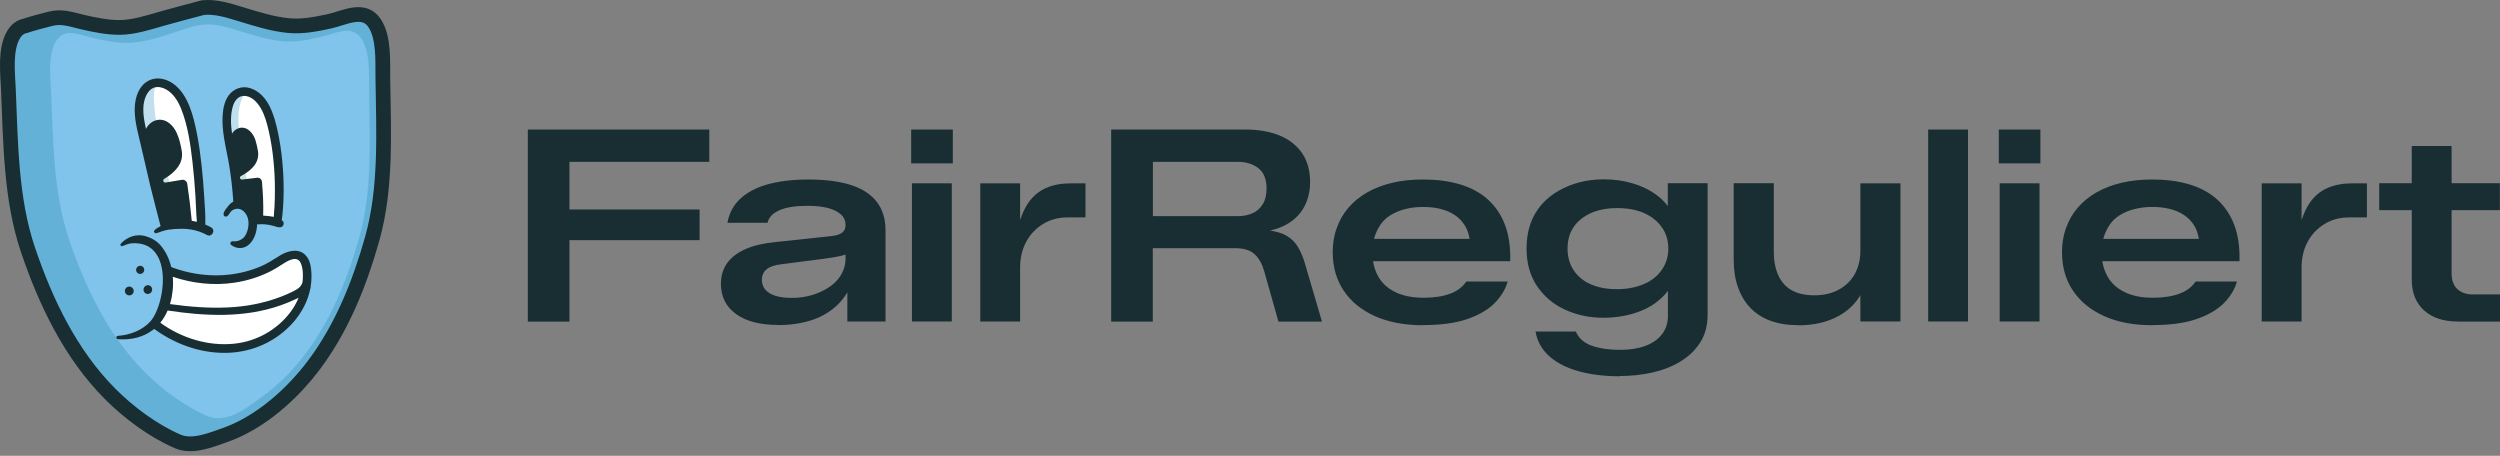 <?xml version="1.0" encoding="utf-8"?>
<svg xmlns="http://www.w3.org/2000/svg" fill="none" height="100%" overflow="visible" preserveAspectRatio="none" style="display: block;" viewBox="0 0 181 33" width="100%">
<rect x="0" y="0" width="181" height="33" fill="#808080" stroke="none"/>
<g clip-path="url(#clip0_0_115)" id="Design">
<g id="Group">
<path d="M38.215 23.276V9.379H51.352V11.718H41.229V15.167H50.65V17.386H41.229V23.285H38.215V23.276Z" fill="#182E33" id="Vector"/>
<path d="M56.336 23.527C55.042 23.527 54.025 23.268 53.294 22.741C52.564 22.214 52.194 21.484 52.194 20.55C52.194 19.976 52.342 19.487 52.629 19.07C52.925 18.654 53.359 18.312 53.951 18.044C54.543 17.776 55.273 17.609 56.142 17.526L60.266 17.082C60.589 17.045 60.83 16.962 60.987 16.833C61.144 16.703 61.218 16.527 61.218 16.306V16.288C61.218 15.992 61.107 15.733 60.885 15.529C60.663 15.326 60.349 15.168 59.942 15.058C59.535 14.956 59.045 14.901 58.472 14.901C57.612 14.901 56.937 15.002 56.447 15.215C55.957 15.428 55.661 15.723 55.569 16.13H52.666C52.786 15.455 53.082 14.882 53.563 14.42C54.044 13.958 54.7 13.597 55.541 13.357C56.383 13.117 57.372 12.996 58.528 12.996C59.776 12.996 60.811 13.135 61.634 13.403C62.457 13.671 63.076 14.087 63.492 14.633C63.908 15.178 64.112 15.862 64.112 16.676V23.278H61.348V20.226L61.644 20.596C61.357 21.243 60.968 21.789 60.469 22.223C59.97 22.658 59.379 22.99 58.685 23.203C57.992 23.416 57.215 23.536 56.328 23.536L56.337 23.526L56.336 23.527ZM57.325 21.567C57.871 21.567 58.379 21.493 58.851 21.345C59.322 21.197 59.738 20.993 60.099 20.744C60.459 20.494 60.727 20.189 60.922 19.847C61.116 19.505 61.217 19.134 61.217 18.746V17.517L61.708 18.201C61.504 18.331 61.245 18.432 60.931 18.515C60.617 18.589 60.2 18.663 59.683 18.728L56.549 19.135C56.077 19.19 55.735 19.31 55.504 19.496C55.273 19.68 55.162 19.94 55.162 20.263C55.162 20.679 55.347 21.003 55.717 21.225C56.086 21.456 56.623 21.567 57.325 21.567Z" fill="#182E33" id="Vector_2"/>
<path d="M65.969 11.829V9.379H68.983V11.829H65.969ZM66.025 23.276V13.272H68.909V23.276H66.025Z" fill="#182E33" id="Vector_3"/>
<path d="M70.971 23.278V13.273H73.856V16.815L73.643 16.741C73.828 15.899 74.087 15.225 74.429 14.716C74.771 14.207 75.206 13.846 75.724 13.615C76.242 13.384 76.852 13.273 77.554 13.273H78.589V15.742H77.286C76.611 15.742 76.01 15.909 75.492 16.232C74.974 16.556 74.568 16.991 74.281 17.536C73.995 18.081 73.856 18.701 73.856 19.385V23.277H70.971V23.278Z" fill="#182E33" id="Vector_4"/>
<path d="M80.448 23.276V9.379H90.183C91.126 9.379 91.958 9.527 92.652 9.814C93.345 10.1 93.891 10.535 94.279 11.099C94.658 11.663 94.852 12.356 94.852 13.17C94.852 13.808 94.723 14.381 94.464 14.899C94.205 15.417 93.807 15.842 93.272 16.175C92.735 16.508 92.042 16.72 91.2 16.831L91.321 16.637C91.996 16.665 92.541 16.776 92.957 16.97C93.373 17.165 93.697 17.451 93.937 17.83C94.178 18.209 94.372 18.681 94.529 19.254L95.712 23.285H92.56L91.525 19.624C91.367 19.078 91.136 18.672 90.812 18.385C90.489 18.098 90.026 17.968 89.398 17.968H83.462V23.285H80.448V23.276L80.448 23.276ZM83.471 15.648H89.637C90.026 15.648 90.377 15.574 90.692 15.435C91.006 15.296 91.246 15.074 91.431 14.769C91.616 14.473 91.699 14.094 91.699 13.641C91.699 12.966 91.496 12.476 91.098 12.171C90.692 11.866 90.211 11.718 89.638 11.718H83.471V15.648L83.471 15.648Z" fill="#182E33" id="Vector_5"/>
<path d="M103.025 23.546C101.675 23.546 100.51 23.324 99.53 22.881C98.55 22.437 97.802 21.826 97.275 21.031C96.748 20.236 96.488 19.312 96.488 18.248C96.488 17.629 96.581 17.046 96.785 16.501C96.978 15.955 97.255 15.465 97.626 15.04C97.986 14.614 98.439 14.245 98.966 13.939C99.493 13.634 100.104 13.403 100.787 13.236C101.472 13.07 102.22 12.996 103.034 12.996C104.005 12.996 104.884 13.107 105.67 13.338C106.455 13.569 107.13 13.921 107.685 14.411C108.239 14.901 108.665 15.511 108.952 16.26C109.238 17.009 109.367 17.887 109.34 18.913H98.32V17.295H106.4C106.336 16.907 106.215 16.565 106.029 16.287C105.845 16.001 105.614 15.76 105.318 15.566C105.022 15.372 104.69 15.224 104.31 15.131C103.922 15.03 103.497 14.983 103.016 14.983C102.536 14.983 102.119 15.039 101.722 15.14C101.324 15.242 100.982 15.39 100.676 15.575C100.381 15.76 100.131 15.991 99.946 16.268C99.762 16.536 99.614 16.842 99.512 17.174C99.411 17.507 99.355 17.868 99.355 18.256C99.355 18.904 99.494 19.477 99.762 19.976C100.03 20.476 100.446 20.864 101.01 21.141C101.565 21.419 102.258 21.557 103.072 21.557C103.839 21.557 104.477 21.455 104.995 21.261C105.512 21.067 105.901 20.771 106.16 20.383H109.155C108.989 20.965 108.665 21.492 108.185 21.973C107.703 22.445 107.038 22.824 106.197 23.111C105.356 23.397 104.292 23.536 103.025 23.536V23.545L103.025 23.546Z" fill="#182E33" id="Vector_6"/>
<path d="M117.272 27.242C116.171 27.242 115.183 27.122 114.304 26.881C113.426 26.641 112.723 26.28 112.178 25.799C111.632 25.318 111.3 24.717 111.17 24.005H114.092C114.286 24.468 114.656 24.81 115.201 25.013C115.746 25.217 116.449 25.328 117.318 25.328C118.003 25.328 118.604 25.235 119.121 25.041C119.629 24.856 120.037 24.579 120.324 24.2C120.619 23.83 120.757 23.386 120.757 22.868V20.141L121.025 20.649C120.757 21.13 120.369 21.546 119.888 21.907C119.408 22.267 118.834 22.535 118.196 22.72C117.549 22.905 116.846 23.007 116.089 23.007C115.09 23.007 114.166 22.812 113.315 22.424C112.464 22.036 111.79 21.463 111.281 20.714C110.773 19.965 110.523 19.05 110.523 17.987C110.523 17.339 110.615 16.748 110.8 16.211C110.986 15.675 111.263 15.213 111.605 14.815C111.956 14.418 112.363 14.085 112.834 13.816C113.305 13.548 113.814 13.336 114.359 13.197C114.914 13.058 115.487 12.984 116.079 12.984C116.846 12.984 117.549 13.077 118.187 13.271C118.825 13.456 119.389 13.724 119.879 14.075C120.369 14.427 120.748 14.852 121.016 15.342L120.748 15.832V13.262H123.632V22.758C123.632 23.553 123.457 24.228 123.096 24.792C122.735 25.356 122.254 25.818 121.653 26.179C121.053 26.54 120.368 26.808 119.62 26.974C118.871 27.14 118.085 27.224 117.262 27.224L117.271 27.242L117.272 27.242ZM117.077 20.936C117.522 20.936 117.928 20.89 118.317 20.797C118.696 20.705 119.038 20.575 119.343 20.409C119.639 20.243 119.898 20.039 120.11 19.799C120.323 19.559 120.489 19.291 120.609 18.985C120.73 18.68 120.785 18.356 120.785 18.005C120.785 17.404 120.628 16.886 120.314 16.452C119.999 16.008 119.574 15.666 119.029 15.425C118.483 15.185 117.836 15.065 117.077 15.065C116.634 15.065 116.227 15.111 115.849 15.203C115.469 15.296 115.146 15.425 114.859 15.591C114.572 15.758 114.322 15.961 114.119 16.192C113.916 16.424 113.758 16.692 113.647 16.997C113.545 17.302 113.49 17.635 113.49 17.996C113.49 18.578 113.629 19.096 113.915 19.54C114.202 19.983 114.609 20.335 115.154 20.575C115.69 20.816 116.329 20.936 117.068 20.936H117.077H117.077Z" fill="#182E33" id="Vector_7"/>
<path d="M130.197 23.543C129.448 23.543 128.783 23.442 128.2 23.229C127.627 23.026 127.137 22.711 126.739 22.304C126.341 21.897 126.046 21.398 125.833 20.806C125.62 20.215 125.519 19.549 125.519 18.791V13.262H128.422V18.208C128.422 18.856 128.523 19.42 128.736 19.901C128.949 20.381 129.263 20.751 129.697 21.001C130.132 21.25 130.677 21.38 131.343 21.38C132.046 21.38 132.647 21.241 133.155 20.955C133.664 20.668 134.043 20.289 134.302 19.808C134.56 19.328 134.691 18.773 134.691 18.153V13.271H137.594V23.276H134.691V20.437L134.958 20.844C134.58 21.732 133.979 22.397 133.146 22.86C132.315 23.322 131.334 23.553 130.187 23.553L130.197 23.544L130.197 23.543Z" fill="#182E33" id="Vector_8"/>
<path d="M139.599 23.276V9.379H142.484V23.276H139.599Z" fill="#182E33" id="Vector_9"/>
<path d="M144.712 11.829V9.379H147.725V11.829H144.712ZM144.777 23.276V13.272H147.661V23.276H144.777Z" fill="#182E33" id="Vector_10"/>
<path d="M155.825 23.546C154.475 23.546 153.31 23.324 152.33 22.881C151.35 22.437 150.601 21.826 150.074 21.031C149.547 20.236 149.289 19.312 149.289 18.248C149.289 17.629 149.381 17.046 149.584 16.501C149.779 15.955 150.056 15.465 150.426 15.04C150.786 14.614 151.239 14.245 151.767 13.939C152.293 13.634 152.903 13.403 153.588 13.236C154.272 13.07 155.021 12.996 155.835 12.996C156.806 12.996 157.684 13.107 158.469 13.338C159.256 13.569 159.93 13.921 160.486 14.411C161.04 14.901 161.465 15.511 161.751 16.26C162.038 17.009 162.167 17.887 162.14 18.913H151.12V17.295H159.2C159.135 16.907 159.016 16.565 158.831 16.287C158.645 16.001 158.415 15.76 158.118 15.566C157.823 15.372 157.49 15.224 157.111 15.131C156.722 15.03 156.297 14.983 155.816 14.983C155.336 14.983 154.92 15.039 154.522 15.14C154.125 15.242 153.782 15.39 153.477 15.575C153.182 15.76 152.932 15.991 152.747 16.268C152.562 16.536 152.413 16.842 152.312 17.174C152.21 17.507 152.155 17.868 152.155 18.256C152.155 18.904 152.294 19.477 152.562 19.976C152.831 20.476 153.246 20.864 153.81 21.141C154.365 21.419 155.058 21.557 155.872 21.557C156.639 21.557 157.276 21.455 157.795 21.261C158.313 21.067 158.701 20.771 158.96 20.383H161.956C161.789 20.965 161.466 21.492 160.984 21.973C160.504 22.445 159.838 22.824 158.997 23.111C158.155 23.397 157.093 23.536 155.826 23.536V23.545L155.825 23.546Z" fill="#182E33" id="Vector_11"/>
<path d="M163.748 23.278V13.273H166.633V16.815L166.42 16.741C166.605 15.899 166.863 15.225 167.205 14.716C167.548 14.207 167.982 13.846 168.5 13.615C169.017 13.384 169.628 13.273 170.33 13.273H171.365V15.742H170.063C169.387 15.742 168.786 15.909 168.269 16.232C167.751 16.556 167.344 16.991 167.058 17.536C166.771 18.081 166.633 18.701 166.633 19.385V23.277H163.748V23.278Z" fill="#182E33" id="Vector_12"/>
<path d="M172.254 15.213V13.262H174.917V15.213H172.254ZM177.939 23.276C176.904 23.276 176.09 23.008 175.499 22.472C174.907 21.936 174.611 21.187 174.611 20.226V10.572H177.496V19.782C177.496 20.29 177.634 20.669 177.911 20.928C178.189 21.187 178.568 21.316 179.03 21.316H181V23.286H177.948L177.939 23.276H177.939ZM177.172 15.213V13.262H180.991V15.213H177.172Z" fill="#182E33" id="Vector_13"/>
</g>
<g id="Group_2">
<path d="M2.032 18.106C0.776 14.406 0.772 10.308 0.607 6.453C0.556 5.285 0.344 3.541 0.997 2.484C1.223 2.118 1.504 1.94 1.815 1.875C2.423 1.675 3.042 1.515 3.662 1.358C4.498 1.148 5.164 1.41 5.992 1.602C6.879 1.807 7.788 1.993 8.698 1.985C9.681 1.977 10.774 1.625 11.73 1.35C12.718 1.065 13.716 0.816 14.708 0.548C15.623 0.466 16.5 0.745 17.364 1.005C18.53 1.356 19.692 1.743 20.909 1.854C21.907 1.946 22.894 1.75 23.865 1.538C24.914 1.309 26.323 0.504 27.105 1.652C27.816 2.697 27.702 4.444 27.718 5.613C27.769 9.468 27.997 13.565 26.949 17.283C26.052 20.469 24.798 23.626 22.813 26.314C21.201 28.496 18.846 30.611 16.25 31.513C15.233 31.866 13.916 32.418 12.853 31.954C11.075 31.179 9.33 29.881 7.969 28.514C5.096 25.627 3.307 21.864 2.032 18.106L2.032 18.106Z" fill="#64B1D8" id="Vector_14" stroke="#182E33" stroke-width="1.067"/>
<path d="M4.056 2.98C4.328 2.538 4.687 2.394 5.082 2.391C5.602 2.387 6.186 2.625 6.727 2.75C7.543 2.939 8.379 3.11 9.218 3.103C9.4 3.102 9.583 3.092 9.765 3.072C11.216 2.913 12.55 2.335 13.934 1.936C14.339 1.82 14.699 1.768 15.042 1.766C15.744 1.76 16.376 1.956 17.193 2.202C18.265 2.524 19.335 2.881 20.455 2.983C20.638 3 20.821 3.007 21.004 3.005C21.841 2.998 22.668 2.814 23.473 2.611C24.007 2.477 24.577 2.229 25.097 2.224C25.493 2.221 25.859 2.359 26.157 2.796C26.812 3.759 26.706 5.366 26.721 6.441C26.768 9.99 26.977 13.76 26.013 17.181C25.188 20.113 24.034 23.018 22.207 25.492C21.309 26.706 20.245 27.809 19.006 28.7C18.108 29.345 16.997 30.268 15.834 30.278C15.547 30.28 15.257 30.227 14.966 30.1C13.33 29.387 11.725 28.193 10.472 26.934C7.828 24.278 6.182 20.814 5.008 17.356C3.852 13.952 3.849 10.18 3.697 6.633C3.65 5.557 3.455 3.953 4.056 2.98Z" fill="#80C3EB" id="Vector_15"/>
</g>
<g id="Group_3">
<path d="M13.845 16.147C13.774 16.131 13.722 16.072 13.715 15.999C13.632 15.118 13.523 14.222 13.392 13.337C13.382 13.264 13.327 13.202 13.259 13.186C13.242 13.182 13.224 13.181 13.206 13.183C13.201 13.184 13.196 13.184 13.191 13.186C13.189 13.186 12.017 13.382 12.017 13.382C11.974 13.389 11.932 13.388 11.892 13.378C11.767 13.349 11.674 13.247 11.655 13.118C11.635 12.989 11.694 12.868 11.807 12.801C12.296 12.514 12.646 12.189 12.845 11.834C12.996 11.566 13.048 11.246 12.991 10.933C12.916 10.521 12.822 10.086 12.64 9.69C12.437 9.25 12.111 8.939 11.767 8.859C11.665 8.835 11.559 8.831 11.452 8.846C11.154 8.887 10.866 9.108 10.719 9.409C10.687 9.474 10.618 9.511 10.547 9.503C10.541 9.502 10.535 9.501 10.529 9.5C10.466 9.485 10.416 9.435 10.402 9.37C10.366 9.195 10.337 9.052 10.312 8.922C10.196 8.299 10.105 7.497 10.444 6.823C10.613 6.486 10.846 6.264 11.119 6.18C11.302 6.124 11.498 6.12 11.702 6.167C11.841 6.2 11.982 6.256 12.12 6.334C12.593 6.602 12.977 7.092 13.26 7.789C13.763 9.029 13.953 10.416 14.105 11.73C14.189 12.458 14.258 13.25 14.315 14.151C14.331 14.395 14.342 14.644 14.353 14.885C14.369 15.266 14.387 15.66 14.423 16.042C14.428 16.097 14.406 16.151 14.365 16.186C14.325 16.221 14.27 16.235 14.217 16.222H14.215C14.196 16.217 14.177 16.212 14.158 16.208C14.061 16.186 13.959 16.166 13.857 16.151C13.853 16.15 13.849 16.149 13.845 16.148V16.147Z" fill="#EAF9F7" id="Vector_16"/>
<path d="M19.017 15.771C18.941 15.753 18.885 15.683 18.887 15.601C18.91 14.844 18.88 14.049 18.797 13.17C18.791 13.107 18.744 13.051 18.686 13.037C18.674 13.034 18.661 13.033 18.648 13.034C18.644 13.034 18.639 13.035 18.635 13.036C18.633 13.036 17.545 13.164 17.545 13.164C17.508 13.168 17.473 13.166 17.438 13.158C17.317 13.13 17.225 13.026 17.209 12.9C17.193 12.774 17.256 12.654 17.37 12.595C17.788 12.376 18.103 12.123 18.307 11.841C18.491 11.586 18.564 11.259 18.507 10.943C18.457 10.662 18.401 10.42 18.336 10.203C18.24 9.882 17.984 9.502 17.647 9.424C17.528 9.397 17.406 9.409 17.282 9.46C17.137 9.521 17.018 9.625 16.949 9.755C16.914 9.819 16.842 9.853 16.771 9.841C16.768 9.84 16.765 9.839 16.762 9.839C16.695 9.823 16.644 9.768 16.634 9.699C16.511 8.851 16.532 8.197 16.701 7.64C16.857 7.123 17.198 6.8 17.612 6.775C17.717 6.769 17.823 6.778 17.927 6.802C18.487 6.933 18.862 7.459 19.035 7.761C19.338 8.289 19.492 8.889 19.624 9.459C19.76 10.046 19.863 10.664 19.94 11.348C20.027 12.122 20.072 12.916 20.074 13.707C20.075 14.113 20.065 14.523 20.045 14.926C20.038 15.084 20.025 15.243 20.013 15.397C20.005 15.502 19.996 15.606 19.989 15.71C19.986 15.759 19.962 15.803 19.924 15.833C19.886 15.862 19.836 15.874 19.789 15.864C19.675 15.842 19.562 15.826 19.462 15.813L19.45 15.811C19.317 15.793 19.182 15.781 19.049 15.776C19.038 15.776 19.027 15.774 19.017 15.771V15.771Z" fill="#EAF9F7" id="Vector_17"/>
<path d="M10.299 17.499C10.327 17.505 10.355 17.512 10.384 17.52C11.173 17.739 11.691 18.378 11.882 19.369C12.012 20.045 11.981 20.856 11.794 21.654C11.617 22.409 11.323 23.048 10.989 23.408C10.539 23.892 9.914 24.231 9.188 24.39C9.438 24.373 9.673 24.333 9.904 24.271C10.282 24.168 10.643 23.994 10.946 23.767C10.982 23.739 11.019 23.71 11.056 23.68C11.098 23.645 11.152 23.634 11.202 23.646C11.227 23.652 11.252 23.664 11.273 23.682L11.278 23.687C12.259 24.399 13.368 24.912 14.486 25.172C15.098 25.314 15.717 25.384 16.327 25.378C18.07 25.361 19.685 24.685 20.873 23.476C21.53 22.807 21.998 22.016 22.225 21.19C22.254 21.087 22.279 20.979 22.3 20.869C22.304 20.851 22.311 20.832 22.321 20.816C22.317 20.797 22.317 20.777 22.32 20.757C22.372 20.452 22.392 20.143 22.381 19.84C22.366 19.473 22.32 19.01 22.086 18.691C21.953 18.511 21.782 18.395 21.577 18.347C21.258 18.273 20.839 18.365 20.427 18.601C20.279 18.685 20.132 18.778 19.99 18.868C19.775 19.004 19.552 19.145 19.316 19.264C18.942 19.452 18.532 19.614 18.096 19.746C16.663 20.179 15.091 20.219 13.548 19.86C13.344 19.813 13.138 19.758 12.937 19.696C12.718 19.63 12.522 19.563 12.337 19.492C12.334 19.49 12.331 19.49 12.329 19.488C12.281 19.467 12.245 19.424 12.233 19.373C12.092 18.782 11.846 18.28 11.501 17.879C11.255 17.593 10.919 17.386 10.504 17.261C10.474 17.252 10.443 17.244 10.413 17.237C9.96 17.132 9.488 17.245 9.104 17.542C9.254 17.49 9.411 17.448 9.567 17.442C9.856 17.431 10.082 17.449 10.298 17.499L10.299 17.499ZM11.784 5.891C11.332 5.786 10.904 5.882 10.578 6.162C9.989 6.667 9.914 7.547 9.922 8.027C9.933 8.694 10.096 9.369 10.254 10.023C10.289 10.169 10.326 10.32 10.36 10.467C10.407 10.67 10.454 10.874 10.5 11.076C10.674 11.836 10.855 12.621 11.039 13.392C11.188 14.018 11.354 14.652 11.515 15.265C11.603 15.602 11.694 15.951 11.781 16.295C11.783 16.3 11.784 16.305 11.786 16.309C11.817 16.388 11.784 16.478 11.71 16.519L11.701 16.523C11.693 16.528 11.685 16.532 11.678 16.536C11.655 16.549 11.631 16.563 11.607 16.576C11.557 16.604 11.506 16.632 11.46 16.662C11.472 16.657 11.486 16.652 11.499 16.647C11.558 16.624 11.619 16.599 11.684 16.582C11.724 16.571 11.763 16.56 11.802 16.549C11.92 16.515 12.042 16.48 12.175 16.461C12.481 16.417 12.817 16.395 13.174 16.395C13.496 16.395 13.812 16.431 14.11 16.5C14.447 16.578 14.768 16.701 15.067 16.866C15.082 16.874 15.096 16.88 15.11 16.883C15.194 16.902 15.248 16.823 15.265 16.779C15.281 16.736 15.295 16.657 15.205 16.607C15.078 16.537 14.941 16.472 14.8 16.413C14.735 16.386 14.694 16.322 14.696 16.252C14.714 15.71 14.677 15.151 14.641 14.611C14.634 14.502 14.627 14.394 14.62 14.286C14.567 13.425 14.504 12.667 14.427 11.967C14.338 11.151 14.231 10.425 14.101 9.747C13.984 9.141 13.83 8.433 13.568 7.773C13.279 7.041 12.906 6.521 12.429 6.183C12.231 6.043 12.008 5.942 11.784 5.89L11.784 5.891ZM16.892 17.637C16.98 17.698 17.079 17.742 17.184 17.766C17.404 17.817 17.632 17.777 17.809 17.657C18.272 17.343 18.395 16.721 18.427 16.468C18.436 16.392 18.442 16.314 18.445 16.237C18.448 16.151 18.515 16.08 18.6 16.074C18.884 16.052 19.14 16.058 19.384 16.094C19.49 16.109 19.596 16.129 19.699 16.153C19.761 16.168 19.823 16.184 19.883 16.201C19.921 16.212 19.956 16.223 19.991 16.234C20.038 16.249 20.082 16.264 20.123 16.273C20.192 16.289 20.247 16.291 20.308 16.28C20.325 16.277 20.345 16.254 20.358 16.224C20.373 16.184 20.37 16.143 20.359 16.127C20.341 16.103 20.319 16.081 20.291 16.058C20.244 16.019 20.221 15.958 20.232 15.898C20.279 15.626 20.299 15.341 20.319 15.065L20.324 15C20.351 14.623 20.365 14.24 20.367 13.862C20.372 13.113 20.337 12.357 20.263 11.616C20.192 10.9 20.085 10.212 19.947 9.568C19.827 9.007 19.663 8.354 19.367 7.763C19.055 7.139 18.591 6.705 18.062 6.54C18.032 6.53 18.002 6.522 17.971 6.515C17.483 6.401 16.992 6.591 16.688 7.009C16.375 7.441 16.308 8.007 16.285 8.396C16.258 8.849 16.291 9.347 16.388 9.964C16.442 10.306 16.512 10.653 16.58 10.988C16.642 11.297 16.706 11.616 16.759 11.933C16.901 12.797 17.002 13.692 17.059 14.594C17.064 14.664 17.025 14.729 16.962 14.758C16.855 14.807 16.759 14.884 16.69 14.976C16.658 15.019 16.623 15.062 16.588 15.103C16.481 15.234 16.37 15.369 16.354 15.5C16.354 15.504 16.354 15.507 16.354 15.509C16.357 15.508 16.361 15.506 16.365 15.502C16.409 15.466 16.446 15.41 16.486 15.349C16.55 15.252 16.624 15.143 16.75 15.07C16.87 15 17.059 14.922 17.277 14.946C17.308 14.949 17.339 14.954 17.369 14.962C17.765 15.054 18.031 15.447 18.118 15.796C18.223 16.213 18.139 16.738 17.905 17.133C17.709 17.465 17.282 17.675 16.893 17.637L16.892 17.637Z" fill="white" id="Vector_18"/>
<path d="M14.525 24.886C13.458 24.638 12.415 24.159 11.511 23.503C11.51 23.502 11.509 23.501 11.508 23.501C11.47 23.474 11.445 23.432 11.439 23.386C11.433 23.34 11.446 23.293 11.475 23.257C11.675 23.012 11.846 22.728 11.981 22.413C12.011 22.342 12.085 22.301 12.161 22.313C14.461 22.66 17.463 22.932 20.276 21.94C20.627 21.817 20.992 21.666 21.361 21.492C21.422 21.464 21.483 21.435 21.544 21.405C21.58 21.388 21.619 21.384 21.656 21.393C21.684 21.399 21.711 21.413 21.733 21.434C21.784 21.482 21.8 21.556 21.773 21.621C21.618 22.002 21.411 22.364 21.16 22.697C20.161 24.023 18.633 24.881 16.967 25.05C16.166 25.132 15.345 25.077 14.525 24.886Z" fill="white" id="Vector_19"/>
<path d="M12.268 22.179C12.225 22.169 12.188 22.143 12.164 22.106C12.137 22.064 12.13 22.013 12.145 21.966L12.152 21.941C12.158 21.924 12.164 21.906 12.169 21.888C12.336 21.304 12.396 20.669 12.342 20.052C12.338 19.995 12.362 19.94 12.406 19.904C12.447 19.873 12.499 19.861 12.548 19.873C12.553 19.874 12.559 19.875 12.564 19.878C12.873 19.982 13.191 20.073 13.506 20.146C14.681 20.419 15.85 20.468 16.981 20.293C17.83 20.162 18.638 19.913 19.383 19.553C19.748 19.377 20.088 19.162 20.434 18.939C20.889 18.645 21.227 18.536 21.497 18.599C21.859 18.683 21.98 19.043 22.045 19.347C22.117 19.685 22.103 20.056 22.082 20.342C22.046 20.823 21.643 21.076 21.343 21.225C21.04 21.376 20.729 21.512 20.419 21.632C19.793 21.873 19.13 22.064 18.45 22.197C17.273 22.428 15.967 22.497 14.458 22.406C13.804 22.367 13.092 22.294 12.283 22.182C12.277 22.181 12.272 22.18 12.267 22.179H12.268Z" fill="white" id="Vector_20"/>
<path d="M11.892 13.378C11.932 13.387 11.974 13.389 12.017 13.382C12.017 13.382 12.146 13.36 12.319 13.331C12.247 13.09 12.174 12.85 12.102 12.611C12.01 12.676 11.912 12.74 11.807 12.801C11.694 12.868 11.635 12.989 11.655 13.118C11.674 13.247 11.767 13.35 11.892 13.378Z" fill="#CAE5E1" id="Vector_21"/>
<path d="M16.7 7.64C16.532 8.197 16.511 8.852 16.633 9.699C16.643 9.768 16.694 9.823 16.762 9.839C16.765 9.84 16.768 9.84 16.77 9.841C16.842 9.854 16.913 9.819 16.948 9.755C17.018 9.626 17.136 9.521 17.282 9.46C17.291 9.457 17.3 9.454 17.309 9.45C17.216 8.521 17.214 7.487 17.752 6.777C17.705 6.773 17.658 6.773 17.611 6.775C17.196 6.8 16.856 7.123 16.7 7.639L16.7 7.64Z" fill="#64B1D8" id="Vector_22" opacity="0.4"/>
<path d="M17.438 13.16C17.473 13.168 17.508 13.169 17.545 13.165C17.545 13.165 17.695 13.148 17.884 13.126C17.864 13.013 17.843 12.9 17.823 12.788C17.797 12.649 17.772 12.51 17.747 12.371C17.632 12.45 17.507 12.525 17.37 12.597C17.256 12.656 17.193 12.775 17.209 12.902C17.225 13.028 17.317 13.132 17.438 13.16Z" fill="#CAE5E1" id="Vector_23"/>
<path d="M10.546 9.502C10.617 9.511 10.687 9.474 10.718 9.409C10.841 9.158 11.061 8.963 11.304 8.881C11.246 8.438 11.199 7.993 11.162 7.548C11.127 7.123 11.095 6.548 11.314 6.14C11.248 6.147 11.182 6.16 11.119 6.18C10.846 6.263 10.613 6.485 10.444 6.822C10.105 7.497 10.195 8.298 10.312 8.921C10.337 9.052 10.366 9.195 10.402 9.37C10.416 9.434 10.466 9.485 10.529 9.499C10.535 9.501 10.541 9.502 10.547 9.502H10.546Z" fill="#64B1D8" id="Vector_24" opacity="0.4"/>
<path d="M10.196 10.505C10.42 11.481 10.642 12.457 10.875 13.431C11.107 14.404 11.371 15.368 11.617 16.337C11.62 16.349 11.624 16.36 11.629 16.371C11.617 16.377 11.605 16.383 11.593 16.39C11.442 16.477 11.267 16.559 11.164 16.703C11.109 16.78 11.192 16.889 11.276 16.883C11.433 16.873 11.577 16.786 11.727 16.745C11.885 16.703 12.035 16.652 12.198 16.629C12.519 16.582 12.848 16.564 13.172 16.564C13.81 16.565 14.424 16.706 14.985 17.014C15.34 17.21 15.64 16.657 15.285 16.461C15.149 16.386 15.008 16.319 14.864 16.259C14.885 15.601 14.828 14.932 14.787 14.277C14.739 13.501 14.678 12.725 14.593 11.951C14.511 11.203 14.407 10.457 14.265 9.717C14.135 9.04 13.979 8.356 13.724 7.713C13.467 7.064 13.103 6.457 12.525 6.048C11.905 5.608 11.071 5.518 10.468 6.035C9.906 6.516 9.741 7.325 9.753 8.03C9.767 8.867 10.009 9.695 10.196 10.506V10.505ZM10.594 6.897C10.715 6.656 10.9 6.422 11.168 6.34C11.463 6.25 11.775 6.331 12.036 6.479C12.554 6.773 12.885 7.314 13.103 7.851C13.601 9.076 13.787 10.443 13.938 11.748C14.03 12.55 14.096 13.355 14.148 14.16C14.188 14.789 14.196 15.428 14.255 16.057C14.132 16.026 14.008 16.002 13.883 15.983C13.798 15.09 13.69 14.2 13.559 13.312C13.532 13.131 13.368 12.994 13.186 13.016C13.176 13.017 13.167 13.018 13.158 13.021L11.989 13.216C11.83 13.242 11.752 13.028 11.892 12.947C12.302 12.706 12.739 12.365 12.991 11.917C13.164 11.61 13.219 11.249 13.156 10.902C13.076 10.461 12.977 10.022 12.792 9.62C12.547 9.089 12.063 8.591 11.428 8.679C11.059 8.729 10.732 8.997 10.567 9.335C10.536 9.187 10.505 9.038 10.477 8.889C10.357 8.246 10.29 7.503 10.594 6.897Z" fill="#182E33" id="Vector_25"/>
<path d="M16.221 9.992C16.325 10.653 16.484 11.303 16.593 11.963C16.737 12.839 16.835 13.722 16.891 14.607C16.759 14.668 16.642 14.763 16.555 14.878C16.422 15.056 16.215 15.251 16.187 15.482C16.166 15.653 16.341 15.742 16.472 15.635C16.614 15.518 16.668 15.314 16.833 15.218C16.96 15.145 17.11 15.1 17.258 15.116C17.619 15.155 17.872 15.514 17.954 15.839C18.051 16.228 17.962 16.707 17.759 17.05C17.588 17.34 17.197 17.517 16.867 17.466C16.73 17.445 16.601 17.622 16.727 17.726C17.058 17.997 17.543 18.043 17.904 17.799C18.325 17.513 18.533 16.98 18.595 16.491C18.605 16.41 18.611 16.327 18.614 16.244C18.863 16.225 19.113 16.227 19.36 16.263C19.521 16.286 19.681 16.32 19.837 16.365C20.017 16.417 20.148 16.483 20.339 16.448C20.512 16.416 20.594 16.164 20.495 16.029C20.468 15.992 20.435 15.959 20.398 15.929C20.451 15.627 20.47 15.318 20.492 15.013C20.519 14.631 20.534 14.248 20.536 13.865C20.541 13.11 20.506 12.353 20.431 11.601C20.362 10.907 20.258 10.216 20.112 9.535C19.976 8.903 19.809 8.27 19.518 7.689C19.225 7.104 18.753 6.581 18.113 6.381C17.523 6.196 16.91 6.419 16.552 6.912C16.243 7.338 16.148 7.874 16.117 8.389C16.086 8.924 16.139 9.464 16.222 9.992H16.221ZM16.861 7.69C16.968 7.336 17.209 6.97 17.621 6.945C18.186 6.912 18.632 7.4 18.888 7.847C19.179 8.352 19.328 8.934 19.459 9.498C19.602 10.114 19.701 10.74 19.772 11.368C19.859 12.145 19.903 12.927 19.904 13.709C19.905 14.112 19.896 14.516 19.876 14.918C19.863 15.179 19.837 15.44 19.82 15.7C19.697 15.676 19.575 15.659 19.472 15.645C19.333 15.626 19.194 15.614 19.055 15.608C19.079 14.793 19.041 13.971 18.964 13.156C18.948 12.988 18.804 12.856 18.636 12.867C18.627 12.868 18.619 12.869 18.61 12.87L17.525 12.998C17.377 13.015 17.315 12.815 17.448 12.745C17.806 12.558 18.188 12.295 18.443 11.941C18.657 11.645 18.738 11.274 18.673 10.915C18.627 10.657 18.571 10.402 18.497 10.155C18.336 9.618 17.831 9.049 17.217 9.306C17.04 9.38 16.89 9.509 16.8 9.676C16.704 9.014 16.673 8.314 16.861 7.689V7.69Z" fill="#182E33" id="Vector_26"/>
<path d="M19.24 19.115C18.858 19.307 18.456 19.462 18.047 19.585C16.403 20.083 14.623 20.034 12.986 19.536C12.787 19.476 12.591 19.41 12.397 19.335C12.397 19.335 12.397 19.335 12.397 19.335C12.258 18.755 12.008 18.212 11.629 17.77C11.345 17.44 10.967 17.225 10.551 17.101C9.883 16.902 9.204 17.143 8.743 17.647C8.676 17.72 8.749 17.86 8.851 17.82C9.073 17.733 9.332 17.621 9.573 17.612C9.836 17.602 10.083 17.614 10.337 17.684C11.139 17.906 11.557 18.583 11.716 19.402C11.985 20.8 11.498 22.613 10.865 23.295C10.276 23.928 9.408 24.253 8.536 24.315C8.376 24.326 8.391 24.549 8.546 24.559C9.027 24.589 9.481 24.561 9.947 24.435C10.34 24.328 10.72 24.148 11.046 23.903C11.086 23.873 11.125 23.843 11.163 23.812C11.167 23.815 11.171 23.819 11.175 23.822C12.67 24.908 14.469 25.566 16.328 25.548C18.085 25.53 19.758 24.852 20.993 23.595C21.639 22.937 22.142 22.128 22.387 21.236C22.418 21.126 22.443 21.015 22.465 20.903C22.492 20.868 22.497 20.826 22.486 20.787C22.539 20.472 22.561 20.152 22.549 19.835C22.533 19.416 22.478 18.94 22.221 18.592C21.75 17.952 20.948 18.11 20.343 18.455C19.97 18.668 19.625 18.921 19.239 19.115H19.24ZM21.026 22.597C20.049 23.893 18.561 24.72 16.95 24.884C15.061 25.076 13.134 24.475 11.607 23.366C11.607 23.366 11.606 23.365 11.606 23.365C11.824 23.098 11.999 22.8 12.136 22.481C14.861 22.893 17.693 23.031 20.332 22.101C20.707 21.969 21.074 21.816 21.434 21.646C21.495 21.617 21.556 21.588 21.618 21.559C21.466 21.93 21.265 22.281 21.026 22.597V22.597ZM20.525 19.081C21.515 18.441 21.764 18.837 21.88 19.383C21.946 19.691 21.935 20.032 21.913 20.33C21.889 20.665 21.64 20.89 21.267 21.075C20.97 21.222 20.668 21.356 20.358 21.475C19.729 21.717 19.078 21.902 18.417 22.032C17.12 22.287 15.784 22.317 14.468 22.238C13.745 22.195 13.024 22.114 12.305 22.016C12.313 21.989 12.322 21.962 12.33 21.935C12.498 21.347 12.565 20.686 12.509 20.038C13.95 20.525 15.498 20.694 17.006 20.461C17.858 20.329 18.678 20.081 19.456 19.706C19.83 19.525 20.176 19.307 20.524 19.082L20.525 19.081Z" fill="#182E33" id="Vector_27"/>
<path d="M9.896 19.693C9.912 19.713 9.928 19.732 9.944 19.752C9.965 19.767 9.986 19.782 10.006 19.797C10.031 19.806 10.055 19.815 10.08 19.825C10.119 19.835 10.158 19.836 10.196 19.826C10.222 19.824 10.246 19.817 10.268 19.803C10.304 19.791 10.335 19.769 10.361 19.74C10.381 19.723 10.396 19.7 10.408 19.677C10.414 19.665 10.434 19.613 10.436 19.601C10.448 19.55 10.446 19.499 10.431 19.449C10.42 19.412 10.402 19.381 10.376 19.353C10.355 19.322 10.327 19.298 10.292 19.281C10.269 19.268 10.245 19.259 10.22 19.253C10.218 19.253 10.215 19.252 10.213 19.25C10.174 19.24 10.135 19.239 10.097 19.25C10.071 19.251 10.047 19.258 10.025 19.272C10.001 19.279 9.98 19.293 9.962 19.311C9.94 19.325 9.922 19.343 9.91 19.366C9.892 19.385 9.88 19.408 9.874 19.434C9.856 19.47 9.849 19.509 9.852 19.55C9.857 19.575 9.861 19.6 9.865 19.625C9.876 19.648 9.886 19.671 9.897 19.693H9.896Z" fill="#182E33" id="Vector_28"/>
<path d="M9.414 21.38C9.456 21.376 9.494 21.363 9.53 21.339C9.567 21.317 9.596 21.289 9.618 21.253C9.646 21.221 9.664 21.183 9.672 21.139C9.675 21.111 9.678 21.082 9.68 21.054C9.678 20.998 9.662 20.945 9.632 20.898C9.584 20.828 9.517 20.775 9.433 20.755C9.39 20.744 9.348 20.743 9.306 20.754C9.265 20.757 9.227 20.771 9.191 20.795C9.154 20.816 9.125 20.844 9.103 20.88C9.075 20.913 9.057 20.951 9.049 20.994C9.046 21.023 9.043 21.051 9.04 21.08C9.043 21.136 9.059 21.188 9.089 21.236C9.136 21.306 9.204 21.359 9.288 21.378C9.331 21.39 9.373 21.39 9.414 21.38Z" fill="#182E33" id="Vector_29"/>
<path d="M10.427 20.824C10.427 20.824 10.427 20.825 10.427 20.826C10.405 20.863 10.394 20.902 10.393 20.944C10.386 20.985 10.389 21.025 10.403 21.065C10.414 21.089 10.425 21.113 10.436 21.137C10.457 21.173 10.484 21.202 10.519 21.223C10.539 21.242 10.563 21.255 10.591 21.261C10.629 21.279 10.669 21.287 10.712 21.284C10.739 21.279 10.765 21.275 10.792 21.27C10.843 21.254 10.888 21.226 10.925 21.187C10.928 21.185 10.929 21.183 10.931 21.18C10.947 21.159 10.963 21.137 10.979 21.115C10.993 21.089 11.003 21.062 11.009 21.034C11.012 21.02 11.014 21.005 11.013 20.991C11.02 20.963 11.018 20.936 11.01 20.909C11.007 20.89 11.007 20.878 11.001 20.862C10.985 20.811 10.957 20.767 10.919 20.73C10.878 20.692 10.831 20.667 10.777 20.654C10.67 20.629 10.562 20.666 10.485 20.742C10.459 20.769 10.442 20.794 10.428 20.822V20.821C10.428 20.822 10.427 20.823 10.426 20.824H10.427Z" fill="#182E33" id="Vector_30"/>
</g>
</g>
<defs>
<clipPath id="clip0_0_115">
<rect fill="white" height="32.666" width="181"/>
</clipPath>
</defs>
</svg>